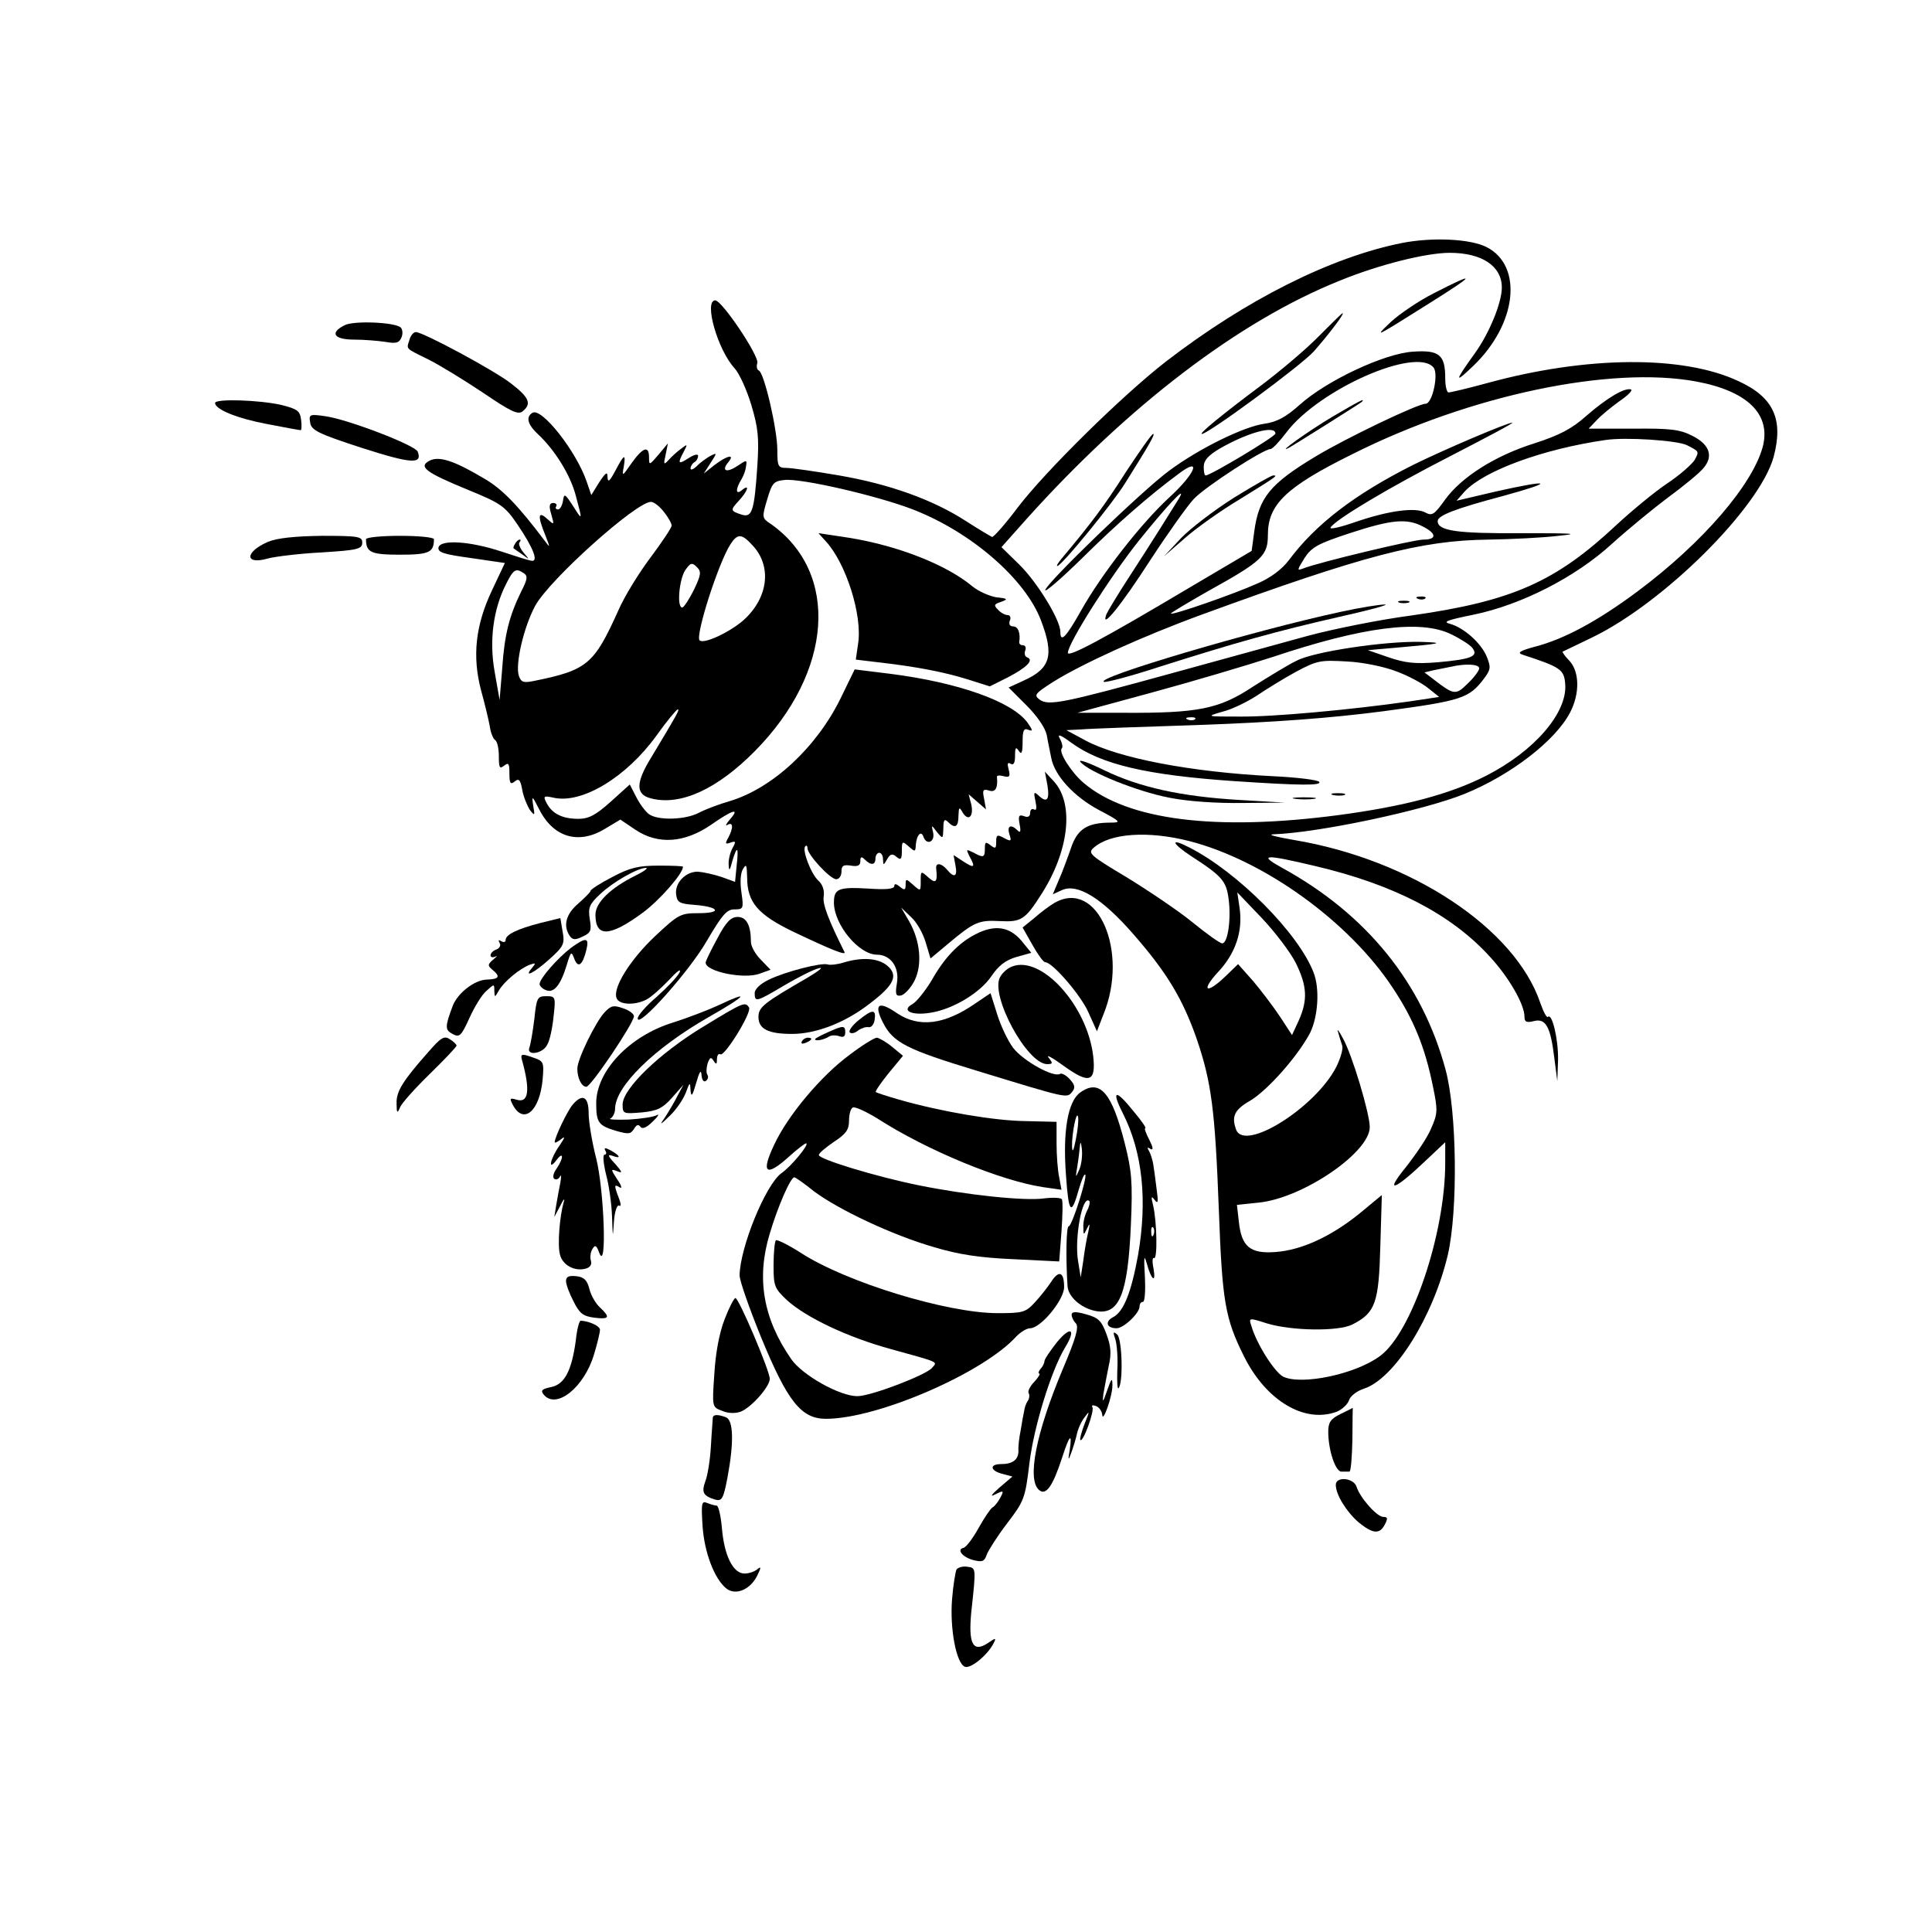 <?xml version="1.0" standalone="no"?>
<!DOCTYPE svg PUBLIC "-//W3C//DTD SVG 20010904//EN"
 "http://www.w3.org/TR/2001/REC-SVG-20010904/DTD/svg10.dtd">
<svg version="1.0" xmlns="http://www.w3.org/2000/svg"
 width="512pt" height="512pt" viewBox="0 0 512 512"
 preserveAspectRatio="xMidYMid meet">
<g transform="translate(0,512) scale(0.1,-0.1)"
fill="#000000" stroke="none">
<path d="M3715 4476 c-189 -38 -412 -150 -625 -314 -117 -91 -319 -290 -393
-387 -33 -44 -64 -79 -68 -78 -4 2 -35 20 -69 42 -88 57 -203 98 -336 121 -64
11 -127 20 -140 20 -22 0 -24 4 -24 48 0 54 -35 205 -49 210 -5 2 -7 11 -4 20
5 19 -95 168 -112 166 -30 -2 7 -131 51 -179 13 -14 33 -58 45 -98 18 -60 21
-87 16 -162 -8 -120 -14 -137 -41 -129 -31 10 -31 12 -8 37 24 26 30 46 8 28
-17 -14 -17 3 -1 29 5 8 11 23 12 34 3 18 2 18 -23 1 -29 -19 -43 -13 -24 10
19 23 -3 18 -36 -7 l-29 -23 18 28 c18 28 18 28 -2 18 -10 -6 -27 -18 -35 -27
-9 -8 -16 -11 -16 -5 0 5 5 13 10 16 6 3 10 11 10 17 0 6 -11 3 -25 -6 -28
-18 -30 -15 -13 17 11 21 10 21 -8 7 -10 -7 -25 -21 -33 -30 -12 -13 -13 -11
-7 15 l6 30 -25 -30 c-24 -28 -25 -29 -25 -7 0 32 -16 27 -46 -15 -25 -36 -26
-37 -21 -10 6 36 1 34 -22 -10 -15 -28 -20 -33 -21 -18 0 16 -4 14 -22 -13
l-21 -34 -12 35 c-28 82 -120 198 -144 183 -18 -11 -13 -31 15 -57 44 -41 86
-108 100 -163 18 -67 18 -67 -8 -26 -21 32 -23 33 -26 13 -2 -13 -8 -23 -13
-23 -6 0 -8 4 -5 8 3 5 -1 9 -8 9 -10 0 -12 -8 -5 -30 8 -29 8 -29 -11 -12
-24 22 -26 8 -5 -43 13 -33 13 -35 0 -17 -70 93 -114 140 -164 168 -79 47
-118 59 -143 46 -30 -16 -10 -31 102 -77 88 -36 98 -43 132 -93 42 -62 56 -99
36 -95 -7 1 -42 12 -78 24 -84 28 -163 33 -168 11 -2 -13 14 -18 87 -28 l89
-13 -34 -72 c-44 -93 -53 -175 -29 -266 10 -36 20 -78 23 -95 2 -16 9 -33 14
-36 6 -4 10 -23 10 -43 0 -30 2 -35 14 -25 12 9 14 6 14 -21 0 -26 3 -30 14
-21 11 9 15 5 20 -22 3 -18 13 -42 20 -53 13 -17 14 -16 9 11 -4 28 -3 27 16
-10 38 -75 105 -94 175 -51 l40 24 40 -27 c60 -40 130 -35 200 13 59 41 78 46
50 14 -10 -12 -13 -18 -6 -14 15 9 16 -8 2 -34 -9 -16 -8 -18 6 -13 14 5 15 3
5 -15 -6 -11 -11 -31 -10 -44 1 -18 3 -16 10 11 13 43 17 37 11 -15 l-4 -41
-36 13 c-21 7 -49 13 -63 14 -33 0 -62 -31 -57 -62 3 -20 10 -23 48 -26 66 -5
75 -22 12 -22 -49 0 -54 -3 -116 -61 -65 -61 -113 -137 -102 -164 6 -18 48
-20 79 -4 12 6 39 30 60 52 21 23 33 32 28 20 -6 -12 -34 -41 -61 -65 -28 -24
-50 -49 -50 -57 0 -28 138 126 184 207 40 68 52 82 72 82 24 0 25 2 19 44 -4
26 -3 52 4 63 9 15 10 11 11 -22 0 -66 28 -99 124 -145 101 -48 139 -63 134
-53 -43 86 -59 128 -55 148 2 16 -3 31 -14 41 -20 18 -44 82 -35 91 3 4 6 1 6
-5 0 -17 60 -82 76 -82 8 0 14 9 14 20 0 16 5 19 25 16 18 -3 25 0 25 12 0 12
3 13 12 4 16 -16 28 -15 28 3 0 8 5 15 10 15 6 0 10 -8 10 -17 1 -17 1 -17 11
0 8 14 14 16 25 6 11 -9 14 -7 14 16 0 26 1 27 18 12 17 -15 18 -15 19 4 2 26
14 39 20 22 8 -24 31 -15 26 10 -5 22 -5 22 10 2 16 -19 16 -19 17 10 0 22 3
26 12 17 19 -19 28 -14 28 16 1 23 2 25 11 9 15 -25 30 -11 23 21 l-7 27 23
-20 23 -20 -5 28 c-5 23 -3 27 13 22 17 -6 24 7 21 36 -1 4 7 5 18 2 15 -4 18
-1 13 18 -4 15 -3 20 5 15 8 -5 12 2 12 21 0 22 2 25 10 13 7 -11 10 -5 10 24
0 30 3 37 15 32 13 -5 12 -1 -2 19 -41 56 -183 106 -361 129 l-97 12 -37 -76
c-64 -131 -181 -239 -294 -273 -28 -8 -65 -22 -82 -31 -36 -19 -110 -21 -133
-3 -9 7 -24 27 -33 45 l-17 33 -51 -46 c-39 -35 -58 -45 -85 -45 -42 0 -69 13
-84 41 -10 19 -9 21 18 15 75 -17 193 54 273 165 27 38 53 69 56 69 6 0 -1
-12 -70 -127 -42 -68 -42 -99 0 -109 78 -20 175 25 274 125 208 210 226 474
42 603 -23 15 -23 17 -9 64 13 44 17 49 46 52 44 5 247 -42 340 -78 155 -60
299 -185 340 -295 35 -92 25 -127 -47 -159 l-39 -18 47 -47 c29 -29 50 -60 54
-79 3 -18 9 -45 12 -61 9 -47 61 -103 127 -138 57 -30 59 -33 31 -33 -63 0
-89 -17 -106 -68 -9 -26 -23 -64 -32 -84 l-16 -38 24 11 c41 19 106 -21 189
-116 90 -103 131 -172 168 -277 40 -117 49 -191 59 -453 9 -243 16 -288 67
-390 59 -118 161 -178 246 -146 14 6 28 19 32 30 3 11 21 25 40 31 81 27 183
190 222 355 27 118 24 379 -6 490 -62 230 -209 412 -433 535 -65 36 -48 37 87
5 209 -49 361 -128 463 -240 51 -55 92 -127 92 -159 0 -14 5 -17 25 -12 31 8
44 -14 54 -97 l8 -62 2 56 c1 55 -16 126 -27 114 -3 -3 -12 14 -20 37 -67 198
-342 380 -653 432 -46 8 -71 14 -55 15 120 4 398 63 507 107 123 50 241 141
280 216 26 50 25 108 -2 137 -12 12 -19 23 -18 24 2 1 38 18 79 38 190 92 442
343 480 477 27 100 1 159 -93 202 -147 69 -402 67 -665 -5 -51 -14 -98 -25
-103 -25 -5 0 -9 17 -9 38 0 62 -16 75 -86 70 -76 -5 -229 -77 -300 -141 -37
-33 -60 -45 -93 -50 -54 -7 -174 -66 -252 -124 -69 -50 -329 -301 -329 -317 0
-6 44 32 98 85 94 93 178 166 255 223 63 48 46 2 -24 -62 -76 -70 -180 -204
-234 -300 -40 -71 -55 -87 -55 -56 0 31 -61 131 -109 178 l-47 46 65 73 c270
301 564 526 831 633 105 43 230 74 292 74 85 0 138 -35 138 -92 0 -40 -33
-121 -72 -175 -54 -75 -54 -81 -4 -33 116 111 133 265 36 315 -43 22 -143 27
-225 11z m84 -330 c14 -17 -3 -96 -21 -96 -21 0 -213 -92 -292 -140 -120 -72
-150 -109 -162 -198 l-7 -52 -166 -98 c-232 -138 -321 -185 -321 -172 0 25
113 203 188 297 74 92 129 151 107 113 -16 -26 -76 -122 -132 -208 -30 -46
-57 -91 -61 -100 -16 -44 38 22 116 143 47 72 99 145 116 163 30 32 184 132
203 132 5 0 24 20 42 44 86 114 344 228 390 172z m696 -37 c135 -25 198 -86
177 -171 -26 -101 -159 -256 -332 -385 -106 -79 -195 -127 -273 -147 -40 -11
-47 -16 -32 -21 101 -33 110 -39 113 -78 6 -76 -82 -178 -210 -243 -96 -49
-218 -81 -390 -104 -326 -43 -559 -14 -676 85 -33 28 -68 83 -58 92 3 3 1 14
-5 25 -8 14 0 12 31 -11 79 -57 198 -85 430 -101 179 -12 233 -12 226 -2 -3 5
-58 12 -123 15 -218 11 -410 48 -497 95 l-50 27 40 2 c21 2 165 7 319 12 193
7 342 18 480 36 209 28 228 34 268 87 18 24 18 30 7 58 -15 36 -61 77 -98 87
-20 5 -6 10 63 24 126 26 270 99 367 188 42 38 109 93 149 123 41 30 82 64 92
76 29 32 18 64 -28 87 -33 17 -59 20 -157 19 l-118 0 21 22 c12 13 40 36 61
51 22 15 36 29 30 31 -17 5 -64 -23 -118 -70 -38 -34 -70 -51 -138 -73 -105
-33 -194 -90 -237 -150 -28 -39 -34 -43 -52 -33 -27 14 -96 5 -184 -25 -40
-14 -70 -21 -67 -15 14 22 157 107 319 190 93 48 167 87 163 88 -13 0 -180
-71 -263 -112 -155 -78 -258 -157 -329 -252 -18 -24 -48 -47 -83 -62 -62 -28
-226 -85 -230 -80 -2 1 45 29 103 62 139 77 154 92 154 146 0 81 47 127 225
215 311 156 683 234 910 192z m-1115 -138 c0 -8 -172 -111 -185 -111 -3 0 -5
10 -5 23 0 17 12 30 42 48 75 43 148 63 148 40z m1091 -31 c33 -17 32 -16 20
-39 -7 -11 -39 -40 -74 -63 -34 -23 -93 -72 -132 -108 -162 -152 -277 -203
-544 -241 -84 -11 -208 -36 -275 -54 -66 -18 -229 -63 -360 -99 -291 -80 -327
-87 -351 -70 -16 12 -12 16 36 47 77 48 237 121 396 179 427 156 579 196 758
198 61 1 144 5 185 10 60 6 40 7 -100 7 -168 -1 -220 6 -220 32 0 15 47 33
171 66 143 39 132 46 -19 12 l-102 -24 22 25 c52 55 207 112 373 136 53 8 191
-1 216 -14z m-2712 -176 c12 -15 21 -31 21 -37 0 -5 -25 -43 -55 -83 -31 -41
-70 -104 -86 -141 -65 -144 -82 -159 -226 -188 -26 -5 -32 -3 -38 14 -10 31
13 129 43 185 37 69 268 276 307 276 8 0 23 -12 34 -26z m2011 -39 c38 -19 38
-35 2 -35 -26 0 -276 -60 -317 -76 -19 -7 -18 -6 2 27 19 29 35 38 120 66 110
36 151 40 193 18z m-1775 -51 c51 -55 41 -138 -24 -197 -36 -32 -106 -65 -117
-54 -12 12 50 206 82 255 19 29 30 28 59 -4z m-156 -117 c-13 -26 -27 -47 -31
-47 -15 0 -8 75 8 99 14 20 18 21 31 8 12 -12 11 -20 -8 -60z m-451 44 c11 -7
10 -16 -6 -47 -32 -65 -45 -115 -51 -204 l-7 -85 -13 74 c-15 83 -4 166 30
233 20 40 26 43 47 29z m2458 -162 c23 -11 48 -27 55 -35 19 -23 -1 -31 -90
-39 -61 -5 -87 -2 -131 13 l-55 19 80 7 c115 10 128 13 59 15 -96 2 -283 -26
-328 -50 -23 -11 -75 -43 -116 -69 -89 -59 -145 -70 -340 -69 l-125 0 195 53
c107 29 252 72 323 95 239 80 392 100 473 60z m-146 -98 c30 -11 68 -31 84
-44 l30 -24 -80 -12 c-155 -22 -360 -41 -449 -40 -89 0 -90 0 -45 13 25 6 65
26 90 42 25 17 72 46 105 64 56 30 65 31 135 27 42 -2 99 -14 130 -26z m220 8
c0 -6 -13 -24 -30 -40 -32 -32 -37 -31 -90 10 l-25 19 25 6 c14 3 34 7 45 9
39 9 75 7 75 -4z m-753 -135 c-3 -3 -12 -4 -19 -1 -8 3 -5 6 6 6 11 1 17 -2
13 -5z m-15 -323 c198 -51 423 -213 539 -389 55 -83 85 -156 106 -259 14 -67
13 -74 -5 -115 -10 -24 -41 -69 -67 -102 -57 -70 -30 -61 52 17 l53 50 0 -55
c0 -187 -88 -448 -172 -511 -65 -49 -210 -79 -258 -55 -23 13 -70 86 -84 135
-7 21 -6 21 41 6 65 -20 190 -22 227 -3 61 31 70 57 74 207 l4 136 -58 -48
c-75 -61 -154 -98 -224 -103 -67 -5 -90 14 -97 81 l-5 44 58 6 c117 12 294
133 294 200 0 36 -47 193 -71 235 -11 21 -17 28 -13 17 3 -11 8 -27 11 -36 3
-9 -5 -35 -16 -57 -55 -107 -242 -225 -265 -166 -13 35 -5 53 37 77 47 28 127
119 159 180 21 43 26 117 9 160 -40 104 -201 266 -329 331 -52 27 -48 12 5
-23 82 -53 93 -66 99 -114 7 -52 -2 -117 -17 -117 -6 0 -41 25 -79 56 -38 31
-117 84 -174 119 -97 58 -104 64 -88 78 43 39 144 46 254 18z m282 -323 c30
-61 32 -98 8 -152 l-18 -39 -32 49 c-18 27 -50 69 -71 94 l-40 45 -33 -32
c-51 -49 -67 -40 -20 11 47 50 66 109 57 170 l-6 41 65 -68 c35 -37 76 -91 90
-119z"/>
<path d="M3530 4015 c-62 -37 -149 -99 -115 -82 15 8 188 117 194 122 11 12
-9 1 -79 -40z"/>
<path d="M3270 3801 c-52 -33 -115 -81 -140 -107 l-45 -48 54 47 c29 26 95 73
145 103 102 63 103 64 90 64 -5 0 -52 -27 -104 -59z"/>
<path d="M2863 3101 c22 -27 152 -79 236 -95 49 -10 128 -15 195 -14 l111 1
-120 7 c-155 9 -267 34 -359 79 -41 20 -69 30 -63 22z"/>
<path d="M3533 3013 c9 -2 23 -2 30 0 6 3 -1 5 -18 5 -16 0 -22 -2 -12 -5z"/>
<path d="M3433 3003 c15 -2 37 -2 50 0 12 2 0 4 -28 4 -27 0 -38 -2 -22 -4z"/>
<path d="M3758 3533 c7 -3 16 -2 19 1 4 3 -2 6 -13 5 -11 0 -14 -3 -6 -6z"/>
<path d="M3708 3523 c6 -2 18 -2 25 0 6 3 1 5 -13 5 -14 0 -19 -2 -12 -5z"/>
<path d="M3555 3499 c-229 -49 -658 -176 -629 -186 6 -2 74 16 150 41 202 64
306 93 472 131 81 18 136 33 122 33 -14 0 -65 -8 -115 -19z"/>
<path d="M3800 4343 c-40 -20 -91 -55 -114 -76 -46 -44 -45 -43 103 50 123 77
126 85 11 26z"/>
<path d="M3495 4229 c-33 -34 -103 -93 -155 -132 -99 -74 -164 -127 -155 -127
17 0 264 182 297 219 42 48 82 101 76 101 -2 0 -30 -28 -63 -61z"/>
<path d="M913 4258 c-40 -20 -28 -38 25 -38 26 0 63 -3 83 -6 29 -5 37 -3 43
12 4 9 3 21 -2 26 -14 14 -125 19 -149 6z"/>
<path d="M1085 4219 c-8 -25 -12 -21 51 -52 28 -14 92 -53 143 -87 75 -51 94
-60 106 -50 25 20 17 37 -31 74 -45 35 -233 136 -252 136 -6 0 -14 -9 -17 -21z"/>
<path d="M570 4052 c0 -17 59 -41 139 -56 46 -9 85 -16 88 -16 2 0 3 12 1 27
-3 24 -9 29 -53 40 -58 13 -175 17 -175 5z"/>
<path d="M822 4000 c3 -20 20 -29 137 -67 131 -42 161 -44 148 -10 -6 17 -186
86 -245 94 -41 6 -44 5 -40 -17z"/>
<path d="M2983 3868 c-56 -88 -92 -136 -171 -230 -8 -10 -13 -18 -10 -18 11 0
146 165 180 220 64 102 80 130 74 130 -4 0 -36 -46 -73 -102z"/>
<path d="M2188 3686 c54 -58 98 -197 86 -272 l-6 -42 58 -7 c97 -11 173 -25
237 -45 l60 -19 48 24 c50 26 70 46 51 53 -6 2 -8 10 -5 18 3 8 0 14 -6 14 -6
0 -10 3 -10 8 4 24 -3 42 -16 42 -9 0 -12 6 -9 15 4 8 1 15 -6 15 -6 0 -18 6
-25 14 -12 12 -11 15 8 21 19 7 18 9 -12 12 -19 3 -48 16 -64 29 -68 57 -197
108 -328 129 l-80 12 19 -21z"/>
<path d="M710 3684 c-62 -27 -62 -62 0 -44 19 5 83 13 142 16 96 6 108 9 108
26 0 16 -9 18 -107 18 -73 -1 -119 -6 -143 -16z"/>
<path d="M970 3691 c0 -35 13 -41 90 -41 77 0 90 6 90 41 0 5 -40 9 -90 9 -49
0 -90 -4 -90 -9z"/>
<path d="M1365 3679 c-4 -6 -5 -11 -4 -12 2 -2 13 -9 24 -17 19 -14 19 -14 2
6 -9 11 -14 24 -10 27 3 4 4 7 0 7 -3 0 -9 -5 -12 -11z"/>
<path d="M2776 3038 c6 -39 -2 -47 -25 -25 -11 10 -12 7 -7 -16 4 -19 3 -26
-4 -22 -5 3 -10 -1 -10 -9 0 -10 -6 -13 -16 -9 -14 5 -16 1 -12 -21 4 -20 2
-24 -5 -17 -18 18 -29 13 -22 -10 6 -18 5 -20 -14 -10 -18 10 -21 9 -21 -10 0
-18 -2 -19 -15 -9 -13 10 -15 9 -15 -9 0 -24 -4 -25 -31 -10 -19 9 -19 9 -10
-10 17 -30 13 -33 -16 -14 l-26 17 5 -27 c6 -30 -3 -35 -22 -12 -15 18 -31 20
-29 3 4 -36 -1 -41 -21 -23 -20 18 -20 17 -20 -10 0 -27 0 -28 -20 -10 -19 17
-20 17 -20 0 0 -14 -3 -15 -15 -5 -10 8 -15 9 -15 2 0 -8 -22 -10 -66 -7 -82
5 -94 0 -94 -37 0 -58 66 -138 114 -138 36 0 60 -33 53 -75 -5 -30 -3 -36 11
-33 9 2 25 19 35 38 22 43 16 107 -14 159 l-21 36 26 -25 c15 -13 32 -43 39
-67 l13 -43 49 41 c67 56 79 61 135 58 56 -3 67 4 109 70 74 115 88 239 35
299 l-25 27 7 -37z"/>
<path d="M1623 2796 c-33 -17 -59 -34 -58 -37 0 -3 -15 -18 -32 -33 -33 -28
-41 -58 -24 -85 8 -12 15 -13 35 -3 22 10 24 16 19 46 -5 31 -1 40 28 67 34
32 99 69 121 69 7 0 -5 -9 -27 -20 -67 -33 -107 -72 -107 -104 0 -61 38 -59
125 5 45 33 107 104 107 122 0 2 -29 3 -64 3 -53 0 -76 -5 -123 -30z"/>
<path d="M2794 2727 c-12 -7 -35 -24 -52 -39 l-32 -26 26 -46 c14 -25 29 -46
34 -46 19 0 94 -87 114 -132 l23 -51 17 44 c69 168 -16 362 -130 296z"/>
<path d="M1432 2674 c-62 -16 -92 -31 -92 -45 0 -6 -5 -7 -12 -3 -7 4 -8 3 -4
-5 4 -6 0 -14 -8 -17 -9 -3 -16 -10 -16 -16 0 -5 6 -6 13 -3 6 4 4 0 -6 -8
-15 -13 -15 -16 -2 -27 22 -18 18 -25 -15 -26 -33 -1 -77 -36 -90 -69 -21 -56
-21 -64 -1 -75 19 -10 23 -6 45 42 13 29 33 62 45 72 21 19 21 19 21 0 1 -18
1 -18 12 1 14 24 54 57 81 68 17 6 18 5 7 -8 -24 -28 5 -14 46 23 38 34 41 41
35 73 l-6 36 -53 -13z"/>
<path d="M1901 2633 c-17 -31 -31 -60 -31 -64 0 -24 103 -45 144 -29 l28 10
-26 27 c-14 14 -26 35 -26 47 0 44 -12 66 -35 66 -18 0 -31 -13 -54 -57z"/>
<path d="M2585 2644 c-45 -23 -83 -63 -116 -122 -17 -28 -40 -57 -51 -63 -31
-17 -2 -31 47 -23 60 9 133 53 163 98 19 28 38 42 66 50 l39 11 -27 33 c-32
37 -71 42 -121 16z"/>
<path d="M1513 2608 c-35 -27 -83 -81 -83 -96 0 -5 8 -13 17 -16 21 -9 39 14
55 67 11 36 12 37 20 16 10 -26 22 -17 32 24 8 33 -1 34 -41 5z"/>
<path d="M2235 2569 c-16 -5 -35 -7 -41 -5 -16 6 -113 -19 -156 -40 -23 -11
-38 -25 -38 -36 0 -25 5 -23 79 21 36 21 77 42 91 45 14 4 0 -7 -30 -25 -116
-67 -130 -78 -130 -104 0 -32 26 -45 89 -45 64 0 142 30 208 82 63 48 75 74
43 100 -24 19 -66 22 -115 7z"/>
<path d="M2683 2559 c-12 -4 -27 -17 -33 -29 -26 -49 72 -230 125 -230 15 0
16 2 4 17 -8 10 10 0 39 -21 69 -50 87 -44 79 26 -16 133 -136 266 -214 237z"/>
<path d="M2585 2461 c-82 -57 -150 -65 -208 -26 -49 34 -62 24 -37 -25 27 -53
62 -71 250 -128 239 -73 237 -73 251 -56 9 11 8 19 -6 34 -10 11 -22 17 -26
14 -17 -10 -97 34 -124 69 -15 20 -34 61 -43 91 l-17 54 -40 -27z"/>
<path d="M1416 2419 c-4 -33 -10 -67 -13 -75 -9 -23 35 -17 47 7 7 11 14 45
17 75 6 52 5 54 -19 54 -24 0 -26 -4 -32 -61z"/>
<path d="M1904 2456 c-28 -13 -83 -34 -121 -46 -116 -36 -203 -129 -203 -214
0 -51 6 -59 53 -73 32 -9 38 -9 47 5 7 12 12 13 17 6 5 -7 16 -3 33 14 14 13
18 21 11 17 -8 -5 -42 -10 -75 -12 -34 -1 -55 0 -48 3 6 3 12 15 12 25 0 60
104 161 247 243 102 58 114 73 27 32z"/>
<path d="M1602 2437 c-24 -26 -72 -124 -72 -149 0 -25 11 -48 24 -48 12 0 126
169 126 187 0 6 -13 16 -29 21 -25 9 -32 7 -49 -11z"/>
<path d="M1865 2400 c-116 -70 -215 -165 -215 -207 0 -25 2 -25 51 -21 41 4
55 11 80 39 l30 34 -16 -30 c-8 -16 -23 -41 -32 -55 -16 -23 -15 -23 12 3 17
16 35 43 42 60 11 30 12 31 13 7 2 -19 5 -14 15 20 8 29 13 37 14 22 1 -13 5
-20 11 -17 6 4 8 11 5 16 -4 5 -3 19 0 30 6 17 9 19 16 8 7 -11 9 -10 9 4 0
10 4 16 9 13 11 -7 84 111 76 124 -10 16 -15 14 -120 -50z"/>
<path d="M2275 2416 c-16 -13 -27 -28 -23 -32 4 -4 14 -2 22 5 8 6 20 10 27 9
8 -2 15 7 17 20 4 28 -6 28 -43 -2z"/>
<path d="M2193 2384 c-18 -8 -33 -16 -33 -18 0 -6 23 -2 37 7 6 4 18 4 27 1
11 -4 16 -1 16 10 0 19 -5 19 -47 0z"/>
<path d="M1135 2332 c-69 -78 -85 -105 -84 -136 0 -26 2 -28 9 -11 4 11 40 51
79 89 39 38 71 72 71 75 0 3 -8 11 -18 17 -15 10 -24 4 -57 -34z"/>
<path d="M2125 2360 c-3 -6 1 -7 9 -4 18 7 21 14 7 14 -6 0 -13 -4 -16 -10z"/>
<path d="M2252 2325 c-75 -55 -164 -160 -201 -240 -35 -74 -21 -85 39 -31 22
20 43 36 46 36 11 0 -38 -60 -65 -79 -42 -30 -110 -197 -111 -271 0 -14 26
-88 57 -164 70 -170 106 -216 172 -216 137 0 418 122 505 219 11 11 27 21 36
21 28 0 90 75 90 109 0 41 -14 46 -35 13 -10 -15 -29 -39 -43 -54 -24 -26 -32
-28 -98 -28 -134 0 -402 82 -522 160 -33 21 -63 36 -66 33 -3 -4 -6 -33 -6
-66 0 -55 2 -61 36 -93 51 -46 161 -98 274 -129 134 -37 124 -33 110 -50 -16
-19 -162 -75 -198 -75 -47 0 -146 56 -175 98 -75 108 -93 215 -57 333 21 71
55 149 65 149 3 0 26 -16 52 -37 64 -48 207 -116 318 -148 67 -20 121 -28 211
-32 l121 -6 6 79 c3 43 4 81 1 86 -3 4 -24 5 -48 2 -51 -7 -204 9 -332 35
-113 23 -264 69 -264 80 0 5 18 20 40 35 32 21 40 32 40 56 0 16 4 32 10 35 5
3 34 -10 65 -29 132 -85 327 -165 439 -182 l49 -7 -6 33 c-4 18 -7 58 -7 90
l0 57 -83 2 c-82 1 -223 25 -335 57 -31 9 -59 18 -61 20 -2 2 13 24 34 50 l38
46 -29 24 c-16 13 -34 23 -40 24 -7 0 -39 -20 -72 -45z"/>
<path d="M1383 2312 c23 -82 18 -117 -15 -106 -17 5 -18 3 -9 -14 28 -53 71
-18 79 67 4 47 3 49 -27 59 -28 10 -32 9 -28 -6z"/>
<path d="M2863 2225 c-33 -23 -47 -103 -38 -220 7 -102 14 -108 34 -37 7 24
14 42 17 39 6 -6 -35 -137 -44 -137 -6 0 -8 -79 -3 -157 1 -29 35 -59 73 -67
64 -13 87 43 95 229 5 112 2 143 -16 214 -34 135 -66 173 -118 136z m-12 -125
c-6 -30 -9 -36 -10 -19 -1 33 12 99 16 79 2 -8 -1 -35 -6 -60z m9 -80 c-10
-23 -10 -22 -5 9 3 18 6 43 7 55 1 12 3 9 5 -9 2 -17 -1 -42 -7 -55z m21 -108
c-6 -12 -11 -31 -10 -44 0 -22 1 -22 10 -3 7 15 8 13 3 -10 -4 -16 -10 -50
-13 -75 l-7 -45 -7 43 c-10 60 11 177 30 159 2 -3 0 -14 -6 -25z"/>
<path d="M2976 2169 c52 -103 65 -230 40 -375 -18 -99 -38 -149 -65 -164 -24
-12 -19 -30 8 -30 19 0 61 40 61 58 0 7 4 12 9 12 5 0 7 30 5 68 -3 51 -2 59
5 34 12 -44 25 -55 18 -14 -4 18 -3 31 1 28 10 -6 8 96 -2 139 -6 24 -5 27 4
15 9 -12 10 -5 5 30 -3 25 -7 54 -9 66 -2 11 -7 27 -11 34 -6 9 -4 11 4 5 8
-4 7 4 -3 24 -9 17 -14 31 -11 31 4 0 -10 20 -31 45 -48 60 -60 57 -28 -6z
m81 -321 c-3 -8 -6 -5 -6 6 -1 11 2 17 5 13 3 -3 4 -12 1 -19z"/>
<path d="M1518 2193 c-14 -16 -48 -87 -48 -100 0 -3 8 1 17 8 12 10 10 4 -5
-18 -24 -34 -31 -69 -7 -37 19 25 19 5 0 -23 -9 -12 -11 -24 -6 -27 5 -4 12 0
15 6 3 7 4 0 1 -16 -3 -15 -8 -42 -11 -60 l-5 -31 16 30 c8 17 13 21 9 10 -11
-39 -17 -114 -10 -140 7 -28 39 -45 68 -37 12 3 17 11 14 21 -3 9 -1 23 4 31
7 12 11 10 18 -10 21 -54 13 167 -8 250 -11 43 -20 97 -20 119 0 45 -16 54
-42 24z"/>
<path d="M1604 2071 c4 -6 3 -11 -2 -11 -5 0 -3 -23 4 -52 8 -29 15 -80 16
-113 2 -57 2 -57 5 -12 2 26 8 45 14 42 5 -4 5 5 -1 20 -13 34 -13 38 3 28 6
-4 4 6 -7 21 -18 28 -18 29 0 22 15 -6 13 -2 -6 20 -19 20 -21 26 -7 21 24 -9
21 0 -4 14 -15 8 -19 8 -15 0z"/>
<path d="M1500 1725 c0 -9 9 -33 20 -54 16 -32 25 -39 55 -43 40 -5 43 1 15
27 -11 10 -24 32 -28 49 -6 24 -15 32 -35 34 -19 2 -27 -1 -27 -13z"/>
<path d="M1920 1623 c-14 -36 -24 -91 -27 -145 -6 -87 -6 -87 21 -97 16 -7 35
-7 49 -2 28 11 77 66 77 87 0 21 -82 214 -91 214 -4 0 -17 -26 -29 -57z"/>
<path d="M2840 1636 c0 -7 5 -17 11 -23 9 -9 0 -40 -34 -120 -72 -171 -96
-295 -63 -322 18 -15 36 10 61 87 19 59 27 67 20 20 -5 -29 -4 -30 4 -8 5 14
12 36 15 50 3 14 12 34 21 45 13 18 13 16 -1 -19 -8 -21 -13 -40 -11 -42 7 -8
38 77 32 87 -3 5 1 6 9 3 9 -3 16 -14 17 -23 1 -25 28 51 27 79 0 20 -3 17
-14 -15 -11 -32 -13 -34 -10 -10 3 17 9 50 14 74 8 34 6 54 -6 86 -13 35 -21
43 -54 52 -28 8 -38 7 -38 -1z"/>
<path d="M1526 1568 c-11 -81 -30 -117 -66 -124 -24 -5 -28 -9 -19 -20 33 -40
107 19 133 106 9 29 16 59 16 66 0 10 -29 23 -51 24 -4 0 -10 -23 -13 -52z"/>
<path d="M2801 1563 c-18 -23 -33 -45 -33 -50 0 -4 -4 -14 -10 -20 -6 -7 -7
-13 -4 -13 4 0 -2 -10 -13 -22 -11 -11 -18 -25 -15 -30 3 -4 2 -14 -2 -20 -5
-7 -9 -19 -10 -28 -2 -8 -6 -31 -9 -50 -4 -19 -7 -44 -6 -55 0 -23 -15 -35
-46 -35 -32 0 -29 -18 4 -26 l26 -7 -34 -29 c-23 -20 -26 -26 -11 -18 22 11
23 10 13 -9 -6 -11 -15 -23 -21 -26 -5 -3 -22 -28 -37 -55 -15 -27 -33 -51
-40 -52 -19 -5 -1 -26 29 -33 21 -5 27 -3 33 15 4 11 28 49 54 83 45 59 48 66
59 159 12 98 58 246 94 306 31 50 16 60 -21 15z"/>
<path d="M2956 1570 c4 -14 7 -50 5 -80 -1 -30 0 -52 3 -49 13 12 10 129 -3
142 -11 10 -12 7 -5 -13z"/>
<path d="M3553 1373 c-27 -13 -33 -23 -33 -47 0 -49 19 -106 35 -106 8 0 18 0
21 0 4 0 7 38 8 85 0 47 1 85 1 84 0 0 -15 -8 -32 -16z"/>
<path d="M1889 1363 c0 -5 -3 -38 -5 -75 -2 -37 -9 -80 -15 -94 -10 -29 -6
-38 26 -48 18 -5 22 1 33 59 17 91 16 151 -4 159 -21 8 -34 8 -35 -1z"/>
<path d="M3540 1185 c0 -26 28 -71 60 -99 38 -31 56 -33 70 -6 8 16 8 20 -4
20 -17 0 -62 51 -71 80 -8 24 -55 28 -55 5z"/>
<path d="M1862 1074 c5 -69 31 -137 62 -163 24 -20 63 -5 82 32 10 20 12 27 3
20 -7 -7 -23 -13 -36 -13 -30 0 -54 47 -60 122 -3 32 -9 58 -14 58 -4 0 -15 3
-25 7 -15 6 -16 0 -12 -63z"/>
<path d="M2535 961 c-3 -6 -9 -42 -12 -80 -6 -77 11 -169 34 -178 15 -6 58 29
75 60 9 17 8 18 -15 2 -39 -25 -51 -1 -43 83 13 119 13 117 -11 120 -11 2 -24
-2 -28 -7z"/>
</g>
</svg>